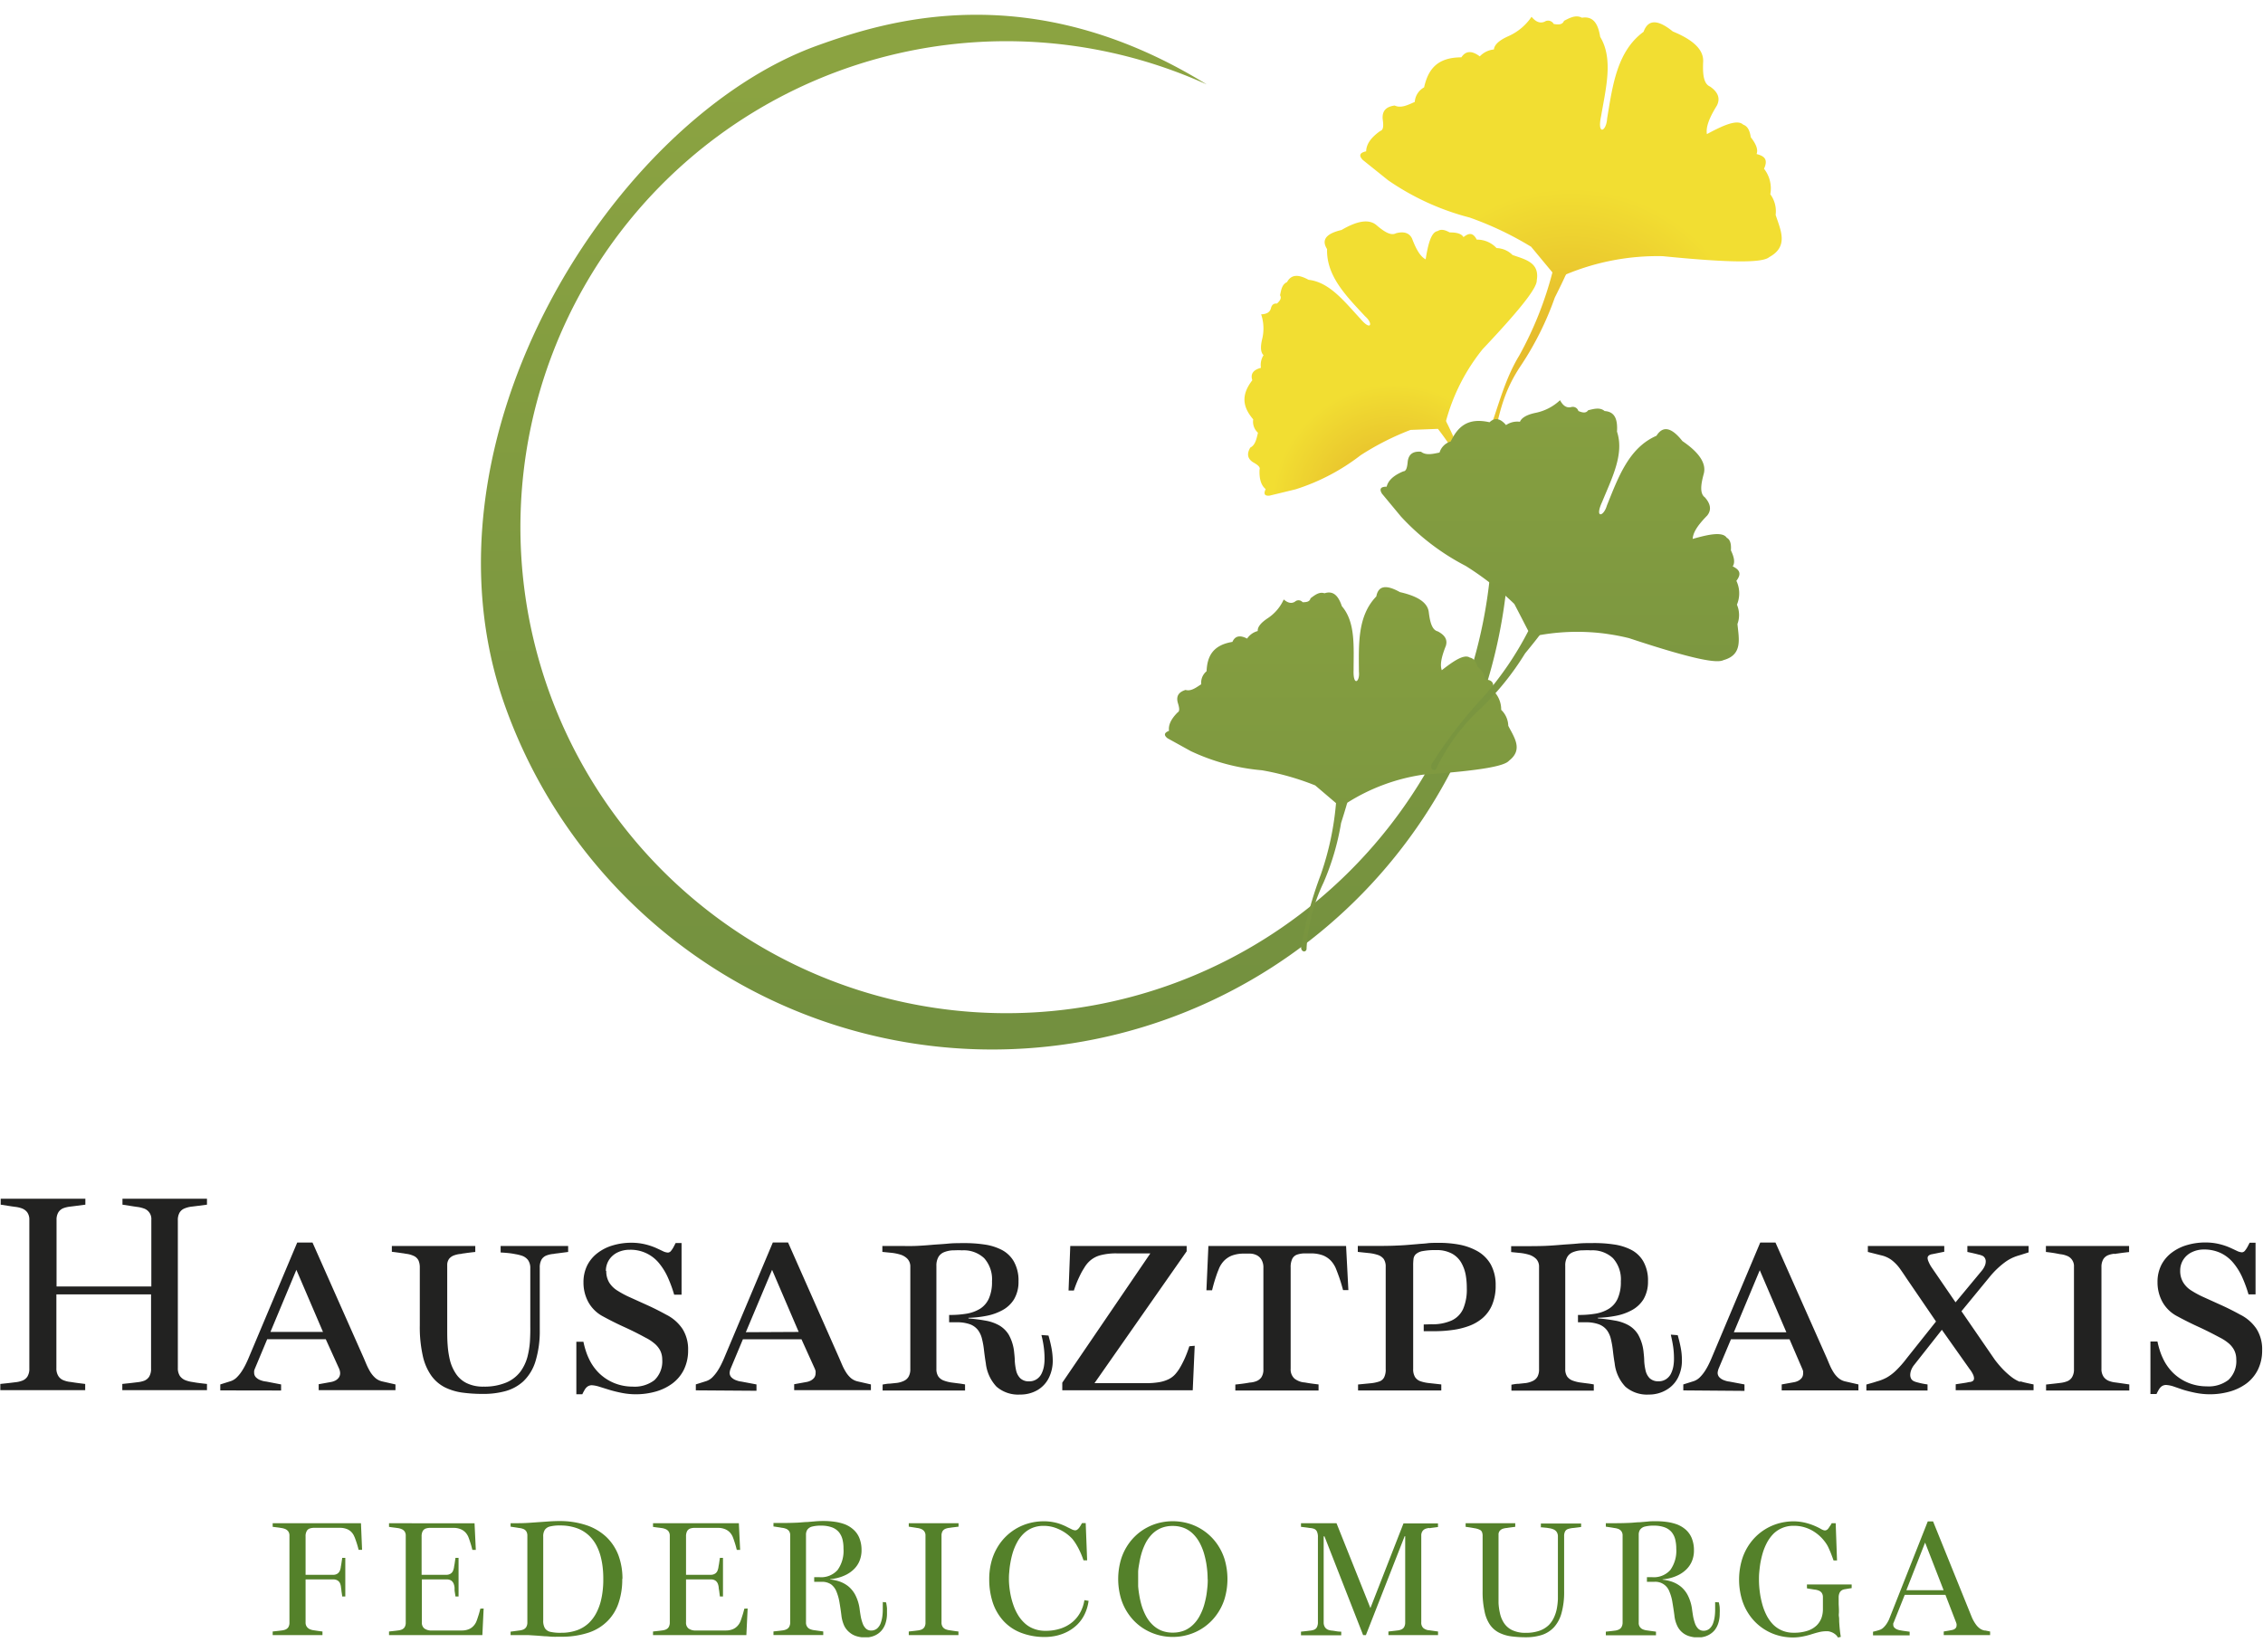 <svg xmlns="http://www.w3.org/2000/svg" xmlns:xlink="http://www.w3.org/1999/xlink" viewBox="0 0 425 310.32"><defs><style>.bdbf26b8-372e-4401-a2c3-f0d43f3a6f7b{fill:#222221;}.a7ed8f56-6819-4bc4-9f5e-3187c56d25f1,.ae017348-8563-41d5-8b8a-139c43f69979,.bcd7ad17-cebe-4f8e-8002-11c43e6c83e8,.bfb95fd3-ba6b-4966-a421-b5ac4cb8fedd,.e2fcbb77-7be6-4cf4-bf8e-5c0f751a135a{fill-rule:evenodd;}.bcd7ad17-cebe-4f8e-8002-11c43e6c83e8{fill:url(#f411969b-bc90-41aa-a3d6-add18229236d);}.bfb95fd3-ba6b-4966-a421-b5ac4cb8fedd{fill:url(#bfc2536a-4a7d-4d81-b0d7-b673fb9a701b);}.a7ed8f56-6819-4bc4-9f5e-3187c56d25f1{fill:url(#e0ce132d-985c-4643-99bd-9554c3facd00);}.ae017348-8563-41d5-8b8a-139c43f69979{fill:url(#ebe6c6b8-d0ef-4b03-9fca-99725cd0cac7);}.e2fcbb77-7be6-4cf4-bf8e-5c0f751a135a{fill:url(#b550a82f-9b4f-463b-8520-6c9de76790f4);}.b7dd2ada-fdc8-4b3e-a03f-7c017e467405{fill:#54812a;}</style><linearGradient id="f411969b-bc90-41aa-a3d6-add18229236d" x1="186.9" y1="14.61" x2="186.9" y2="192.37" gradientUnits="userSpaceOnUse"><stop offset="0" stop-color="#8ba341"></stop><stop offset="1" stop-color="#73903f"></stop></linearGradient><linearGradient id="bfc2536a-4a7d-4d81-b0d7-b673fb9a701b" x1="251.82" y1="83.6" x2="251.82" y2="203.62" xlink:href="#f411969b-bc90-41aa-a3d6-add18229236d"></linearGradient><radialGradient id="e0ce132d-985c-4643-99bd-9554c3facd00" cx="295.07" cy="69.53" r="34.2" gradientUnits="userSpaceOnUse"><stop offset="0" stop-color="#e1af2a"></stop><stop offset="1" stop-color="#f2de32"></stop></radialGradient><radialGradient id="ebe6c6b8-d0ef-4b03-9fca-99725cd0cac7" cx="261.77" cy="95.08" r="22.97" xlink:href="#e0ce132d-985c-4643-99bd-9554c3facd00"></radialGradient><linearGradient id="b550a82f-9b4f-463b-8520-6c9de76790f4" x1="293.03" y1="53.91" x2="293.03" y2="165.21" xlink:href="#f411969b-bc90-41aa-a3d6-add18229236d"></linearGradient></defs><g id="a03674f8-e11b-40c1-bf98-bda75fb2317f" data-name="Layer 1"><path class="bdbf26b8-372e-4401-a2c3-f0d43f3a6f7b" d="M36.06,226.6l.65-.08,2.16-.28v-1.12H23v1.12l2,.31.67.1a5.7,5.7,0,0,1,1.3.29,2.07,2.07,0,0,1,1.45,2.15V241.6H10.62V229.09a2.62,2.62,0,0,1,.37-1.46,2,2,0,0,1,.94-.74,5.54,5.54,0,0,1,1.29-.29l.65-.08,2.16-.28v-1.12H.13v1.12l2,.31.72.1a5.37,5.37,0,0,1,1.26.29,2.24,2.24,0,0,1,1,.73,2.33,2.33,0,0,1,.4,1.42V257a2.74,2.74,0,0,1-.38,1.55,2,2,0,0,1-1,.76,5,5,0,0,1-1.26.28l-.65.08c-.44.06-1.16.13-2.16.24v1.17H16v-1.17c-.88-.11-1.55-.19-2-.26l-.7-.11a4.64,4.64,0,0,1-1.31-.3,2,2,0,0,1-1-.77,2.61,2.61,0,0,1-.4-1.53V243.09H28.37V257a2.84,2.84,0,0,1-.36,1.55,2,2,0,0,1-.94.76,5.28,5.28,0,0,1-1.29.28l-.65.08c-.44.06-1.16.13-2.16.24v1.17h15.9v-1.17c-1-.11-1.68-.19-2.11-.26l-.65-.11a5.69,5.69,0,0,1-1.32-.34,2.36,2.36,0,0,1-1-.78,2.63,2.63,0,0,1-.39-1.48V229.19a2.83,2.83,0,0,1,.31-1.43,1.89,1.89,0,0,1,.9-.79,5,5,0,0,1,1.44-.37Zm14.73,23.54,4.87-11.66,5,11.66Zm2,11V260L50,259.46a3.83,3.83,0,0,1-1-.23,2.29,2.29,0,0,1-.88-.52,1.18,1.18,0,0,1-.39-.89,2.35,2.35,0,0,1,0-.35,1.94,1.94,0,0,1,.12-.39l2.33-5.57h11L63.67,257a2.44,2.44,0,0,1,.16.48,2.09,2.09,0,0,1,.05.42,1.45,1.45,0,0,1-.27.84,1.92,1.92,0,0,1-.63.53,2.91,2.91,0,0,1-.8.27l-2.33.42v1.12H74.27V260l-2.55-.58a3,3,0,0,1-1.27-.67,5.29,5.29,0,0,1-.92-1.12,12.7,12.7,0,0,1-.68-1.32l-.52-1.23-9.64-21.73H55.82l-9.06,21.51c-.17.42-.37.86-.6,1.33a11.82,11.82,0,0,1-.76,1.34,6.59,6.59,0,0,1-.93,1.14,2.9,2.9,0,0,1-1.1.7l-2,.63v1.12Zm41.23-26V234H106.7v1.12l-2,.26a7.37,7.37,0,0,0-.74.11,4.68,4.68,0,0,0-1.3.28,1.88,1.88,0,0,0-.94.75,3,3,0,0,0-.35,1.56v11.63a19.38,19.38,0,0,1-.82,6,8.73,8.73,0,0,1-2.26,3.7,8.18,8.18,0,0,1-3.38,1.85,15.52,15.52,0,0,1-4.19.52,28.2,28.2,0,0,1-3.92-.25,10.68,10.68,0,0,1-3.28-1A7.14,7.14,0,0,1,81,258.35a10.21,10.21,0,0,1-1.6-3.73,24.57,24.57,0,0,1-.56-5.68V238.05a3.3,3.3,0,0,0-.22-1.28,1.82,1.82,0,0,0-.8-.85,4.61,4.61,0,0,0-1.63-.46,4.9,4.9,0,0,0-.67-.11c-.44-.07-1.08-.16-1.93-.26V234H89.26v1.12c-.94.1-1.63.19-2.06.26a3.8,3.8,0,0,0-.64.11,4.42,4.42,0,0,0-1.16.23,2.16,2.16,0,0,0-1,.62,1.92,1.92,0,0,0-.41,1.26v12c0,1,0,2,.08,3a17,17,0,0,0,.45,2.92A8,8,0,0,0,85.63,258a5.12,5.12,0,0,0,2,1.75,6.92,6.92,0,0,0,3.21.66,10.55,10.55,0,0,0,4.3-.79,6.57,6.57,0,0,0,2.58-2,8.44,8.44,0,0,0,1.33-2.77,16.47,16.47,0,0,0,.48-3q.08-1.47.06-2.67v-11a2.56,2.56,0,0,0-.44-1.56,2.45,2.45,0,0,0-1.07-.77,8,8,0,0,0-1.3-.32s-.22-.05-.68-.12-1.15-.14-2.08-.19Zm19.77,3.55a3.75,3.75,0,0,1,.63-2.14,3.93,3.93,0,0,1,1.6-1.36,5.15,5.15,0,0,1,2.22-.48,6.87,6.87,0,0,1,5.62,2.63,11.8,11.8,0,0,1,1.62,2.69,25,25,0,0,1,1.13,3.11H128v-9.7h-1.11l-.35.68a4.5,4.5,0,0,1-.49.76.81.81,0,0,1-.6.36,2.46,2.46,0,0,1-1-.29c-.38-.18-.84-.4-1.38-.64a12.51,12.51,0,0,0-1.93-.63,11,11,0,0,0-2.59-.29,12,12,0,0,0-3.37.47,8.75,8.75,0,0,0-2.86,1.39,6.75,6.75,0,0,0-2,2.32,7,7,0,0,0-.74,3.24,7.62,7.62,0,0,0,.92,3.74,6.72,6.72,0,0,0,2.74,2.67q1.95,1.07,4,2t4,2a8.07,8.07,0,0,1,1.56,1,4.5,4.5,0,0,1,1.14,1.32,3.76,3.76,0,0,1,.43,1.79,4.86,4.86,0,0,1-1.47,3.87,6.1,6.1,0,0,1-4.1,1.21,9.15,9.15,0,0,1-3.38-.64,8.9,8.9,0,0,1-2.84-1.82,9.28,9.28,0,0,1-2-2.83,11.27,11.27,0,0,1-.6-1.55,14.67,14.67,0,0,1-.41-1.58h-1.33v9.86h1.12c.13-.28.27-.54.42-.8a2,2,0,0,1,.54-.64,1.45,1.45,0,0,1,.84-.26,5.72,5.72,0,0,1,1.34.26l1.89.59c.72.22,1.49.41,2.33.58a14.08,14.08,0,0,0,2.65.27,13.84,13.84,0,0,0,3.74-.5,9.73,9.73,0,0,0,3.14-1.51,7.24,7.24,0,0,0,2.17-2.58,8.15,8.15,0,0,0,.81-3.68,7.16,7.16,0,0,0-1.05-4,7.93,7.93,0,0,0-3.08-2.69c-1.18-.65-2.37-1.25-3.59-1.8l-3.62-1.64a18.66,18.66,0,0,1-2-1.11,4.76,4.76,0,0,1-1.47-1.46,4.1,4.1,0,0,1-.56-2.2Zm26.28,11.5L145,238.48l5,11.66Zm2,11V260l-2.81-.53a3.73,3.73,0,0,1-.95-.23,2.33,2.33,0,0,1-.89-.52,1.18,1.18,0,0,1-.39-.89,1.55,1.55,0,0,1,.05-.35,1.9,1.9,0,0,1,.11-.39l2.33-5.57h11L153,257a3.53,3.53,0,0,1,.17.48,2.06,2.06,0,0,1,0,.42,1.44,1.44,0,0,1-.26.84,2,2,0,0,1-.64.53,2.84,2.84,0,0,1-.79.27l-2.33.42v1.12h14.41V260l-2.54-.58a3,3,0,0,1-1.28-.67,5,5,0,0,1-.91-1.12,9.72,9.72,0,0,1-.68-1.32c-.2-.45-.37-.86-.53-1.23L148,233.34h-2.86l-9.06,21.51c-.17.42-.37.86-.6,1.33a11.82,11.82,0,0,1-.76,1.34,7.67,7.67,0,0,1-.93,1.14,3,3,0,0,1-1.11.7l-2,.63v1.12Zm53.52-10.44a19.4,19.4,0,0,1,.43,2.2,15.94,15.94,0,0,1,.15,2.2,8.17,8.17,0,0,1-.12,1.47,5.28,5.28,0,0,1-.46,1.39,2.66,2.66,0,0,1-.89,1,2.5,2.5,0,0,1-1.44.41,2.29,2.29,0,0,1-1.65-.58,3,3,0,0,1-.77-1.43,11.56,11.56,0,0,1-.26-1.82c0-.62-.08-1.21-.13-1.74a8.39,8.39,0,0,0-1-3.18,5.1,5.1,0,0,0-1.85-1.79,8,8,0,0,0-2.56-.87c-1-.18-2-.31-3.16-.41v-.11a19.86,19.86,0,0,0,3.37-.37,10.17,10.17,0,0,0,3-1.06,5.76,5.76,0,0,0,2.19-2.05,6.39,6.39,0,0,0,.84-3.35,7.24,7.24,0,0,0-.88-3.76,5.6,5.6,0,0,0-2.31-2.19,10.29,10.29,0,0,0-3.29-1,24.76,24.76,0,0,0-3.8-.25c-1,0-2,0-3,.1s-2,.14-2.92.22-2.1.17-3.12.21S170,234,169,234h-3.29v1.11l1.6.16a9,9,0,0,1,1.72.33,3.16,3.16,0,0,1,1.37.79,2.09,2.09,0,0,1,.56,1.52v19.2a2.81,2.81,0,0,1-.3,1.39,1.91,1.91,0,0,1-.84.8,4.38,4.38,0,0,1-1.35.41l-1.36.14c-.45,0-.9.09-1.35.17v1.12h15.48V260c-.43-.08-.86-.15-1.3-.2l-1.3-.17a6.81,6.81,0,0,1-1.4-.36,2.15,2.15,0,0,1-1-.74,2.44,2.44,0,0,1-.38-1.39V237.72a3.22,3.22,0,0,1,.4-1.69,2.18,2.18,0,0,1,1.05-.87,5.05,5.05,0,0,1,1.53-.34c.57,0,1.17-.06,1.79,0a5.61,5.61,0,0,1,4.21,1.48,5.94,5.94,0,0,1,1.46,4.35,7.57,7.57,0,0,1-.58,3.2,4.41,4.41,0,0,1-1.63,1.92,7.15,7.15,0,0,1-2.55.94,18.55,18.55,0,0,1-3.29.24v1.38h1.38a7.07,7.07,0,0,1,2.58.39,3.39,3.39,0,0,1,1.48,1.1,4.5,4.5,0,0,1,.74,1.66,15.1,15.1,0,0,1,.37,2.11c.09.77.2,1.58.34,2.43a7.62,7.62,0,0,0,2,4.39,6.17,6.17,0,0,0,4.42,1.49,6.35,6.35,0,0,0,3.27-.83,5.48,5.48,0,0,0,2.12-2.25,7.23,7.23,0,0,0,.76-3.33,13.1,13.1,0,0,0-.24-2.35c-.15-.78-.34-1.55-.56-2.32l-1.27-.1Zm27.77,2.08a21.35,21.35,0,0,1-.83,2.21c-.28.63-.53,1.1-.72,1.45l-.3.52a7.79,7.79,0,0,1-.84,1.12,4.15,4.15,0,0,1-1.16.87,6.55,6.55,0,0,1-1.72.56,14,14,0,0,1-2.54.2h-9.7L222.86,235V234H201l-.32,8.36h1a20.59,20.59,0,0,1,.87-2.25c.29-.63.53-1.11.72-1.43s.3-.5.31-.5a5.37,5.37,0,0,1,1.16-1.44,4.89,4.89,0,0,1,1.91-1,11.54,11.54,0,0,1,3.13-.35h6.26l-16.54,24.28v1.43H224l.37-8.36ZM226.94,234l-.37,8.32h1.06c.2-.82.4-1.53.6-2.15s.37-1.11.51-1.45.21-.52.21-.53a4.9,4.9,0,0,1,.9-1.38,4.34,4.34,0,0,1,1.48-1,6.33,6.33,0,0,1,2.23-.38h1.12a2.93,2.93,0,0,1,1.29.28,2.16,2.16,0,0,1,.94.86,2.86,2.86,0,0,1,.36,1.51v19.08a2.6,2.6,0,0,1-.39,1.52,2.09,2.09,0,0,1-1,.73,4,4,0,0,1-1.18.24l-.64.11c-.43.07-1.12.16-2.06.26v1.12h15.63V260c-.87-.1-1.53-.19-1.95-.26l-.65-.11a3.49,3.49,0,0,1-1.94-.74,2.33,2.33,0,0,1-.7-1.85v-19a3.55,3.55,0,0,1,.29-1.6,1.59,1.59,0,0,1,.92-.82,4.69,4.69,0,0,1,1.59-.23h1a6.46,6.46,0,0,1,2.28.38,4.24,4.24,0,0,1,1.48,1,5.12,5.12,0,0,1,.9,1.38s.08.19.21.53.32.83.53,1.45.42,1.33.64,2.15h1L252.8,234Zm40.44,14.74V250h1.9a23.74,23.74,0,0,0,3.37-.21,14.26,14.26,0,0,0,3.14-.74,8.42,8.42,0,0,0,2.63-1.5,6.66,6.66,0,0,0,1.8-2.48,9.27,9.27,0,0,0,.67-3.66,8,8,0,0,0-.91-3.93,6.67,6.67,0,0,0-2.41-2.45,11.16,11.16,0,0,0-3.43-1.27,20.48,20.48,0,0,0-4-.35c-.8,0-1.51,0-2.11.08s-1.2.09-1.76.15l-1.9.16c-.7.06-1.53.1-2.51.14s-2.17.05-3.59.05H255v1.12l2.07.22a7.82,7.82,0,0,1,1.66.34,2.32,2.32,0,0,1,1.12.75,2.51,2.51,0,0,1,.39,1.48v19.2a3.21,3.21,0,0,1-.3,1.58,1.61,1.61,0,0,1-.92.77,7.19,7.19,0,0,1-1.61.33l-2.36.23v1.12h15.63V260l-2.26-.25a7.4,7.4,0,0,1-1.66-.35,2,2,0,0,1-1-.77,2.81,2.81,0,0,1-.36-1.54V237.72a9.67,9.67,0,0,1,.06-1.26,1.46,1.46,0,0,1,.44-.92,2.55,2.55,0,0,1,1.27-.58,12.67,12.67,0,0,1,2.53-.19,6,6,0,0,1,3,.67,4.54,4.54,0,0,1,1.74,1.71,7.33,7.33,0,0,1,.83,2.31,13.91,13.91,0,0,1,.2,2.46,9.21,9.21,0,0,1-.68,3.88A4.41,4.41,0,0,1,272.6,248a8.79,8.79,0,0,1-3.79.7Zm46.42,2c.18.74.32,1.47.43,2.2a15.94,15.94,0,0,1,.15,2.2,8.17,8.17,0,0,1-.12,1.47,5.28,5.28,0,0,1-.46,1.39,2.66,2.66,0,0,1-.89,1,2.5,2.5,0,0,1-1.44.41,2.31,2.31,0,0,1-1.66-.58,3,3,0,0,1-.76-1.43,10.5,10.5,0,0,1-.26-1.82c0-.62-.08-1.21-.13-1.74a8.38,8.38,0,0,0-1-3.18,5,5,0,0,0-1.84-1.79,8,8,0,0,0-2.57-.87c-1-.18-2-.31-3.16-.41v-.11a20.09,20.09,0,0,0,3.38-.37,10.17,10.17,0,0,0,3-1.06,5.83,5.83,0,0,0,2.19-2.05,6.48,6.48,0,0,0,.84-3.35,7.24,7.24,0,0,0-.88-3.76,5.6,5.6,0,0,0-2.31-2.19,10.35,10.35,0,0,0-3.3-1,24.67,24.67,0,0,0-3.8-.25c-1,0-2,0-3,.1s-2,.14-2.93.22-2.09.17-3.12.21-2,.05-3.08.05h-3.28v1.11l1.59.16a9,9,0,0,1,1.73.33,3.28,3.28,0,0,1,1.37.79,2.09,2.09,0,0,1,.55,1.52v19.2a2.81,2.81,0,0,1-.29,1.39,1.94,1.94,0,0,1-.85.8,4.38,4.38,0,0,1-1.35.41l-1.35.14c-.45,0-.9.09-1.35.17v1.12h15.47V260c-.42-.08-.85-.15-1.29-.2l-1.3-.17a6.81,6.81,0,0,1-1.4-.36,2.24,2.24,0,0,1-1-.74,2.44,2.44,0,0,1-.37-1.39V237.72a3.13,3.13,0,0,1,.4-1.69,2.13,2.13,0,0,1,1.05-.87,5,5,0,0,1,1.53-.34c.56,0,1.16-.06,1.79,0a5.59,5.59,0,0,1,4.2,1.48,5.94,5.94,0,0,1,1.47,4.35,7.57,7.57,0,0,1-.58,3.2,4.36,4.36,0,0,1-1.64,1.92,7,7,0,0,1-2.54.94,18.55,18.55,0,0,1-3.29.24v1.38h1.37a7,7,0,0,1,2.58.39,3.43,3.43,0,0,1,1.49,1.1,4.5,4.5,0,0,1,.74,1.66,16.73,16.73,0,0,1,.37,2.11c.09.77.19,1.58.34,2.43a7.56,7.56,0,0,0,2,4.39,6.17,6.17,0,0,0,4.42,1.49A6.35,6.35,0,0,0,313,261a5.54,5.54,0,0,0,2.12-2.25,7.11,7.11,0,0,0,.75-3.33,12.24,12.24,0,0,0-.23-2.35c-.15-.78-.34-1.55-.56-2.32l-1.27-.1Zm11.82-.53,4.87-11.66,5,11.66Zm2,11V260l-2.81-.53a3.73,3.73,0,0,1-.95-.23,2.33,2.33,0,0,1-.89-.52,1.21,1.21,0,0,1-.39-.89,1.55,1.55,0,0,1,.05-.35,2.85,2.85,0,0,1,.11-.39l2.34-5.57h11l2.38,5.52a2.55,2.55,0,0,1,.17.48,2.06,2.06,0,0,1,0,.42,1.38,1.38,0,0,1-.26.84,2,2,0,0,1-.64.53,2.84,2.84,0,0,1-.79.27l-2.33.42v1.12h14.41V260l-2.54-.58a2.94,2.94,0,0,1-1.27-.67,4.74,4.74,0,0,1-.92-1.12,9.72,9.72,0,0,1-.68-1.32c-.2-.45-.36-.86-.52-1.23l-9.65-21.73h-2.86l-9.06,21.51c-.17.42-.37.86-.6,1.33a11.82,11.82,0,0,1-.76,1.34,7.09,7.09,0,0,1-.93,1.14,3.06,3.06,0,0,1-1.1.7l-2,.63v1.12Zm51.72-1.7a6.74,6.74,0,0,1-1.69-1,14.71,14.71,0,0,1-1.65-1.52,19.46,19.46,0,0,1-1.38-1.65l-6.25-9.09,5.3-6.45a16,16,0,0,1,2.75-2.66,8,8,0,0,1,2.55-1.31l.59-.18,1.42-.45V234h-11.5v1.12c1,.21,1.71.38,2.14.5a3.08,3.08,0,0,1,.62.19,1,1,0,0,1,.52.45,1.19,1.19,0,0,1,.17.65,2.06,2.06,0,0,1-.2.86,3.69,3.69,0,0,1-.6.94l-4.87,5.87-4.56-6.66a5.91,5.91,0,0,1-.52-1,1.75,1.75,0,0,1-.17-.63.61.61,0,0,1,.21-.49,1.25,1.25,0,0,1,.59-.25l.61-.12,1.72-.35V234H350.79v1.12l1.86.47.63.16a5.14,5.14,0,0,1,2,.91,7.8,7.8,0,0,1,1.47,1.51c.42.59.84,1.2,1.28,1.87l5.56,8.14-5.51,6.92a19,19,0,0,1-2,2.28,8.69,8.69,0,0,1-1.77,1.34,8.38,8.38,0,0,1-1.84.72l-.56.18-1.4.4v1.12H362V260a14.41,14.41,0,0,1-2-.41,3.13,3.13,0,0,1-.61-.22,1.12,1.12,0,0,1-.48-.46,1.57,1.57,0,0,1-.16-.7,2.76,2.76,0,0,1,.16-.86,3.69,3.69,0,0,1,.48-.89l5.3-6.72,5.24,7.41a4.89,4.89,0,0,1,.62,1,1.79,1.79,0,0,1,.18.71.61.61,0,0,1-.22.49,1.3,1.3,0,0,1-.63.2s-.11,0-.34.06-.53.1-.92.16l-1.33.2v1.12h14.62V260c-.79-.16-1.41-.3-1.84-.4l-.65-.18Zm17.81-24a3.78,3.78,0,0,1,.63-.11c.44-.07,1.12-.16,2.07-.26V234H384.23v1.12c.87.1,1.53.2,2,.29l.68.13a4.23,4.23,0,0,1,1.16.27,2.06,2.06,0,0,1,1.43,2.11v19.2a2.77,2.77,0,0,1-.38,1.55,1.88,1.88,0,0,1-.93.75,5,5,0,0,1-1.23.29l-.64.08-2.06.23v1.12h15.63V260l-1.95-.28-.65-.09a4.84,4.84,0,0,1-1.2-.28,2.22,2.22,0,0,1-1-.75,2.56,2.56,0,0,1-.43-1.56V237.94a2.77,2.77,0,0,1,.37-1.49,1.89,1.89,0,0,1,.93-.74A3.86,3.86,0,0,1,397.16,235.46Z"></path><path class="bdbf26b8-372e-4401-a2c3-f0d43f3a6f7b" d="M409.45,238.64a3.75,3.75,0,0,1,.63-2.14,3.9,3.9,0,0,1,1.61-1.36,5.07,5.07,0,0,1,2.21-.48,7.25,7.25,0,0,1,3.28.72,7.11,7.11,0,0,1,2.34,1.91,11.83,11.83,0,0,1,1.63,2.69,25,25,0,0,1,1.13,3.11h1.32v-9.7h-1.11l-.35.68a4.5,4.5,0,0,1-.49.76.81.81,0,0,1-.59.36,2.5,2.5,0,0,1-1-.29c-.38-.18-.84-.4-1.38-.64a12.16,12.16,0,0,0-1.93-.63,11,11,0,0,0-2.59-.29,12,12,0,0,0-3.37.47,8.75,8.75,0,0,0-2.86,1.39,6.75,6.75,0,0,0-2,2.32,7,7,0,0,0-.74,3.24,7.62,7.62,0,0,0,.92,3.74,6.72,6.72,0,0,0,2.74,2.67c1.31.71,2.64,1.38,4,2s2.71,1.31,4,2a8.47,8.47,0,0,1,1.57,1,4.32,4.32,0,0,1,1.13,1.32,3.76,3.76,0,0,1,.43,1.79,4.83,4.83,0,0,1-1.47,3.87,6.09,6.09,0,0,1-4.09,1.21,9.16,9.16,0,0,1-3.39-.64,8.9,8.9,0,0,1-2.84-1.82,9.28,9.28,0,0,1-2-2.83,11.27,11.27,0,0,1-.6-1.55,14.67,14.67,0,0,1-.41-1.58h-1.32v9.86H405c.13-.28.27-.54.42-.8a2.12,2.12,0,0,1,.54-.64,1.47,1.47,0,0,1,.84-.26,5.54,5.54,0,0,1,1.34.26L410,261c.72.22,1.49.41,2.33.58a14.19,14.19,0,0,0,2.66.27,13.82,13.82,0,0,0,3.73-.5,9.78,9.78,0,0,0,3.15-1.51,7.32,7.32,0,0,0,2.16-2.58,8.15,8.15,0,0,0,.81-3.68,7.16,7.16,0,0,0-1.05-4,7.93,7.93,0,0,0-3.08-2.69c-1.18-.65-2.37-1.25-3.59-1.8l-3.62-1.64a18.66,18.66,0,0,1-2-1.11,4.62,4.62,0,0,1-1.46-1.46A4.1,4.1,0,0,1,409.45,238.64Z"></path><path class="bcd7ad17-cebe-4f8e-8002-11c43e6c83e8" d="M219.79,184.93a91.32,91.32,0,0,0,59.48-99.55h3.1A97.13,97.13,0,0,1,94.9,132.72C76.81,82.23,115.67,22.11,153.57,8.53c12.7-4.56,39.78-13.21,73.05,7.32a91.27,91.27,0,1,0-6.83,169.08Z"></path><path class="bfb95fd3-ba6b-4966-a421-b5ac4cb8fedd" d="M253.05,150.74a36.56,36.56,0,0,1,14.16-5.25c11.72-.82,15.41-1.71,16.19-2.63,2.68-2.08,1-4.33-.14-6.55a4.31,4.31,0,0,0-1.33-3,4.94,4.94,0,0,0-1.61-3.71c.45-1.65-.43-1.94-1.51-2,.12-.6-.15-1.35-1.32-2.4-.3-.92-.73-1.59-1.45-1.7-1.07-.73-3.1.67-5.27,2.37-.28-.84-.26-2,.77-4.59.34-1.14-.17-2-1.53-2.71-1.09-.26-1.46-1.8-1.68-3.61s-2.08-3-5.42-3.76c-2.44-1.37-4.05-1.32-4.43.81-3.55,3.66-3.3,8.93-3.27,14.11.22,2-1.12,2.85-1-.27,0-4.37.39-9-2.2-12-.62-1.84-1.54-3-3.26-2.43-1-.33-1.8.33-2.63.94-.14.66-.77.74-1.48.74a1,1,0,0,0-1.45-.1c-.71.44-1.41.17-2.1-.42a8.33,8.33,0,0,1-3,3.52c-1.4.93-1.94,1.72-1.88,2.41a3.47,3.47,0,0,0-2,1.42c-1.35-.71-2.27-.5-2.76.62-3.81.63-4.73,2.85-4.85,5.51a2.76,2.76,0,0,0-1,2.44c-1,.65-1.93,1.37-2.95,1.07-1.13.36-1.81,1-1.47,2.35.27.86.45,1.63,0,1.86-1.29,1.28-1.79,2.43-1.63,3.47-.95.37-1,.84-.28,1.4l4.36,2.41A39.23,39.23,0,0,0,237,144.66,49.93,49.93,0,0,1,247,147.5l3.91,3.33a54.72,54.72,0,0,1-2.87,13.45,72.68,72.68,0,0,0-3.56,12.9c-.59,1.74,1,1.88.9.86a33.13,33.13,0,0,1,3.16-12.23,47.81,47.81,0,0,0,3.32-11.25C253.08,150.71,252.84,151.24,253.05,150.74Z"></path><path class="a7ed8f56-6819-4bc4-9f5e-3187c56d25f1" d="M294.14,51.52a44.76,44.76,0,0,1,18.14-3.41c14.28,1.43,18.91,1.12,20,.17,3.66-2,2.15-5,1.19-7.92a5.38,5.38,0,0,0-1-3.88,6,6,0,0,0-1.18-4.79c.88-1.9-.12-2.43-1.4-2.76.27-.7.09-1.65-1.09-3.16-.17-1.18-.56-2.07-1.41-2.35-1.13-1.1-3.87.17-6.83,1.77-.16-1.06.11-2.52,1.88-5.37q1-2-1.3-3.57c-1.26-.54-1.38-2.47-1.28-4.69S318,7.48,314.16,5.91c-2.66-2.16-4.6-2.43-5.49.06-5,3.67-5.82,10.08-6.85,16.32-.15,2.46-1.93,3.2-1.12-.52.9-5.27,2.32-10.72-.18-14.85-.37-2.34-1.23-3.95-3.43-3.59-1.11-.6-2.24,0-3.36.58-.3.77-1.08.74-1.94.59a1.2,1.2,0,0,0-1.72-.42c-.95.39-1.73-.08-2.44-.93a10.24,10.24,0,0,1-4.3,3.62c-1.88.83-2.69,1.68-2.77,2.52a4.19,4.19,0,0,0-2.65,1.3q-2.24-1.69-3.46.18c-4.72,0-6.28,2.46-7,5.64a3.37,3.37,0,0,0-1.75,2.73c-1.3.58-2.6,1.24-3.77.68-1.44.19-2.39.85-2.26,2.52.15,1.09.21,2.06-.43,2.24-1.82,1.27-2.65,2.55-2.67,3.84q-1.83.38-.63,1.62l4.75,3.81a48.06,48.06,0,0,0,15.3,7,61.32,61.32,0,0,1,11.56,5.49l4,4.82a66.72,66.72,0,0,1-6.23,15.61c-2.75,4.53-3.87,9.39-5.63,14.15,2.2.48,4.14,1,.91,1.23,1-4.6,1.78-8.65,5-13.45A57.45,57.45,0,0,0,292,55.88C294.2,51.49,293.79,52.08,294.14,51.52Z"></path><path class="ae017348-8563-41d5-8b8a-139c43f69979" d="M271.57,79.05a36.77,36.77,0,0,1,6.88-13.48c8.09-8.56,10.21-11.73,10.16-12.93.57-3.36-2.17-3.91-4.55-4.75a4.42,4.42,0,0,0-3-1.3A5,5,0,0,0,277.34,45c-.79-1.52-1.63-1.13-2.49-.47-.32-.53-1-.89-2.6-.88-.85-.47-1.62-.68-2.23-.26-1.29.18-1.83,2.59-2.28,5.32-.77-.43-1.58-1.33-2.55-3.91-.52-1.06-1.51-1.38-3-1-1,.55-2.3-.34-3.69-1.52s-3.59-.83-6.55.91c-2.74.64-3.89,1.76-2.72,3.59-.14,5.11,3.63,8.83,7.16,12.64,1.53,1.32,1.12,2.85-.89.46-3-3.23-5.8-6.89-9.74-7.33-1.7-.93-3.18-1.18-4.05.43-.95.42-1.1,1.46-1.31,2.47.35.58-.06,1.07-.58,1.56-.69-.07-1,.32-1.14.91-.22.8-.92,1.08-1.83,1.11a8.4,8.4,0,0,1,.2,4.61c-.4,1.64-.26,2.59.25,3.06a3.43,3.43,0,0,0-.49,2.38c-1.48.39-2,1.17-1.62,2.33-2.38,3.06-1.55,5.32.17,7.35a2.78,2.78,0,0,0,.89,2.51c-.27,1.14-.49,2.31-1.44,2.79-.6,1-.65,2,.5,2.74.78.44,1.44.89,1.24,1.39-.09,1.82.33,3,1.15,3.67-.44.91-.2,1.32.74,1.22l4.86-1.18a39.39,39.39,0,0,0,12.24-6.41,50.64,50.64,0,0,1,9.36-4.75l5.15-.2a54.83,54.83,0,0,1,7,11.88,73.53,73.53,0,0,0,6.13,11.92c.76,1.69,2.06.68,1.25,0a33.36,33.36,0,0,1-6-11.17,46.87,46.87,0,0,0-5.19-10.55C271.58,79,271.76,79.57,271.57,79.05Z"></path><path class="e2fcbb77-7be6-4cf4-bf8e-5c0f751a135a" d="M289.2,119.27a40.45,40.45,0,0,1,16.75.58c12.38,4.1,16.54,4.74,17.73,4.12,3.63-1,2.89-4,2.62-6.78a4.85,4.85,0,0,0-.1-3.63,5.47,5.47,0,0,0-.1-4.48c1.16-1.51.37-2.18-.69-2.72.38-.57.41-1.45-.34-3,.08-1.08-.08-2-.78-2.37-.79-1.2-3.46-.62-6.4.22.07-1,.59-2.21,2.73-4.39q1.23-1.53-.44-3.42c-1-.73-.74-2.47-.21-4.41s-.84-4-4-6.15c-1.93-2.44-3.59-3.06-4.88-1-5.19,2.26-7.16,7.78-9.31,13.1-.62,2.16-2.35,2.46-.89-.68,1.84-4.49,4.19-9,2.79-13.2.13-2.14-.3-3.74-2.32-3.86-.87-.75-2-.42-3.1-.15-.42.62-1.1.44-1.83.14a1.1,1.1,0,0,0-1.45-.71c-.91.15-1.51-.42-2-1.32a9.4,9.4,0,0,1-4.53,2.36c-1.83.37-2.72,1-3,1.69a3.76,3.76,0,0,0-2.61.62q-1.63-1.93-3.1-.53c-4.17-.95-6,.93-7.29,3.61a3.1,3.1,0,0,0-2.1,2.08c-1.26.26-2.55.58-3.47-.15-1.31-.11-2.28.28-2.5,1.79-.09,1-.23,1.87-.83,1.89-1.86.77-2.86,1.74-3.13,2.88-1.13,0-1.42.42-.88,1.31L263.1,97a44,44,0,0,0,12.16,9.28,55.22,55.22,0,0,1,9.14,7.15q1.32,2.53,2.62,5.07a60.7,60.7,0,0,1-8.63,12.6,80.84,80.84,0,0,0-9.08,11.73c-1.34,1.55.29,2.38.55,1.27a37.08,37.08,0,0,1,8.41-11.23,51.92,51.92,0,0,0,8.14-10.15C289.26,119.25,288.78,119.69,289.2,119.27Z"></path><path class="b7dd2ada-fdc8-4b3e-a03f-7c017e467405" d="M51.21,286.06v.68l1.19.15.42.07a3.14,3.14,0,0,1,.73.19,1.4,1.4,0,0,1,.58.44,1.33,1.33,0,0,1,.23.82V304.7a1.63,1.63,0,0,1-.22.91,1.23,1.23,0,0,1-.57.44,2.89,2.89,0,0,1-.72.16l-.38.05-1.26.14v.68h9.35v-.68c-.52-.06-.92-.12-1.18-.16l-.39-.06a2.64,2.64,0,0,1-.7-.17,1.41,1.41,0,0,1-.63-.45,1.32,1.32,0,0,1-.27-.89v-8.05h5.18a1.43,1.43,0,0,1,.89.24,1.22,1.22,0,0,1,.44.59,2.71,2.71,0,0,1,.15.74l.06.37c0,.26.1.68.16,1.26h.58v-7.25h-.58c-.07.51-.13.9-.17,1.17s-.08.41-.08.41a2.78,2.78,0,0,1-.17.77,1.3,1.3,0,0,1-.44.59,1.37,1.37,0,0,1-.87.24H57.39v-7.19a1.93,1.93,0,0,1,.24-1.07,1,1,0,0,1,.63-.46,2.55,2.55,0,0,1,.85-.1H63.8a3.59,3.59,0,0,1,1.35.23,2.37,2.37,0,0,1,.88.6,2.69,2.69,0,0,1,.52.83,2.29,2.29,0,0,1,.13.31c.08.21.18.49.3.86s.25.8.37,1.3H68l-.21-5Zm39,16.05q-.18.75-.36,1.29c-.12.37-.21.66-.29.87l-.12.31a2.82,2.82,0,0,1-.54.8,2.45,2.45,0,0,1-.88.6,3.43,3.43,0,0,1-1.32.23H81.14a2.22,2.22,0,0,1-1.46-.39,1.37,1.37,0,0,1-.45-1.15v-8.05h4.66a1.44,1.44,0,0,1,.88.24,1.35,1.35,0,0,1,.44.59,2.72,2.72,0,0,1,.16.74s0,.12,0,.37.09.68.17,1.26h.58v-7.25h-.58c-.07.5-.13.89-.17,1.16l-.08.42a2.79,2.79,0,0,1-.18.77,1.17,1.17,0,0,1-.44.59,1.45,1.45,0,0,1-.89.24h-4.6v-7.19a2.1,2.1,0,0,1,.2-1,1.08,1.08,0,0,1,.59-.5,2.62,2.62,0,0,1,.94-.12h4.26a3.41,3.41,0,0,1,1.31.23,2.58,2.58,0,0,1,.91.6,3,3,0,0,1,.55.83l.12.31c.08.21.17.49.29.86s.24.8.36,1.3h.65l-.24-5H73.06v.68c.51.08.9.13,1.18.16l.42.06a2.62,2.62,0,0,1,.73.19,1.3,1.3,0,0,1,.58.43,1.32,1.32,0,0,1,.23.83V304.7a1.63,1.63,0,0,1-.22.91,1.23,1.23,0,0,1-.57.44,2.8,2.8,0,0,1-.72.16l-.37.05-1.26.14v.68H90.59l.24-5Zm26.69-5.56a12.63,12.63,0,0,0-.75-4.45,9.41,9.41,0,0,0-2.26-3.44,10.12,10.12,0,0,0-3.72-2.21,15.74,15.74,0,0,0-5.15-.79q-.83,0-1.8.06l-2,.14-2,.14q-1,.06-1.89.06H95.89v.65l1.18.18.42.07a2.73,2.73,0,0,1,.75.17,1.19,1.19,0,0,1,.57.42,1.46,1.46,0,0,1,.23.83V304.7a1.62,1.62,0,0,1-.24.91,1.23,1.23,0,0,1-.57.44,2.82,2.82,0,0,1-.71.16l-.37.05-1.26.17v.65h1.39q1.13,0,2,0l1.6.1,1.42.11c.45,0,.93.07,1.43.09s1.05,0,1.65,0a16,16,0,0,0,5.2-.78,9,9,0,0,0,3.56-2.21,8.71,8.71,0,0,0,2.06-3.43,13.69,13.69,0,0,0,.66-4.48Zm-11.51,10.09a8.24,8.24,0,0,1-2-.17,1.62,1.62,0,0,1-1.06-.7,2.73,2.73,0,0,1-.31-1.47V288.59a2.23,2.23,0,0,1,.3-1.28,1.64,1.64,0,0,1,1-.64,7.32,7.32,0,0,1,1.87-.18,9.15,9.15,0,0,1,3.19.52,6.52,6.52,0,0,1,2.23,1.37,7.21,7.21,0,0,1,1.44,1.93,10,10,0,0,1,.81,2.21,14.77,14.77,0,0,1,.36,2.18,18.51,18.51,0,0,1,.08,1.88,16.58,16.58,0,0,1-.09,1.91,14.84,14.84,0,0,1-.37,2.18,10.35,10.35,0,0,1-.82,2.19,7.32,7.32,0,0,1-1.41,1.92,6.35,6.35,0,0,1-2.16,1.35,8.64,8.64,0,0,1-3.08.51Zm34.4-4.53q-.18.75-.36,1.29c-.12.37-.21.66-.29.87l-.12.31a2.82,2.82,0,0,1-.54.8,2.45,2.45,0,0,1-.88.6,3.43,3.43,0,0,1-1.32.23h-5.53a2.22,2.22,0,0,1-1.46-.39,1.37,1.37,0,0,1-.45-1.15v-8.05h4.66a1.44,1.44,0,0,1,.88.24,1.35,1.35,0,0,1,.44.59,2.72,2.72,0,0,1,.16.74s0,.12.05.37.09.68.17,1.26h.58v-7.25h-.58c-.07.5-.13.89-.17,1.16l-.08.42a2.79,2.79,0,0,1-.18.77,1.17,1.17,0,0,1-.44.59,1.45,1.45,0,0,1-.89.24h-4.6v-7.19a2.1,2.1,0,0,1,.2-1,1.08,1.08,0,0,1,.59-.5,2.62,2.62,0,0,1,.94-.12h4.26a3.41,3.41,0,0,1,1.31.23,2.58,2.58,0,0,1,.91.6,3,3,0,0,1,.55.83l.12.31c.08.21.17.49.29.86s.24.8.36,1.3H139l-.24-5H122.64v.68c.51.08.9.13,1.18.16l.42.06a2.62,2.62,0,0,1,.73.19,1.3,1.3,0,0,1,.58.43,1.39,1.39,0,0,1,.24.83V304.7a1.71,1.71,0,0,1-.23.91,1.23,1.23,0,0,1-.57.44,2.8,2.8,0,0,1-.72.16l-.37.05-1.26.14v.68h17.53l.24-5Zm26-1.27a3.8,3.8,0,0,1,0,.42c0,.25,0,.58,0,1a9.66,9.66,0,0,1-.08,1.28,6.08,6.08,0,0,1-.31,1.29,2.49,2.49,0,0,1-.67,1,1.74,1.74,0,0,1-1.14.39,1.4,1.4,0,0,1-1-.4,2.59,2.59,0,0,1-.6-1,7.74,7.74,0,0,1-.35-1.32c-.08-.47-.15-.91-.2-1.34a8.06,8.06,0,0,0-.8-2.6,5.3,5.3,0,0,0-1.33-1.65,5.62,5.62,0,0,0-1.64-.9,7.92,7.92,0,0,0-1.76-.38v-.06a8.8,8.8,0,0,0,1.53-.27,7.75,7.75,0,0,0,1.55-.6,5.86,5.86,0,0,0,1.38-1,4.74,4.74,0,0,0,1-1.43,5.37,5.37,0,0,0,.43-1.93v-.22a6,6,0,0,0-.41-2.28,4.24,4.24,0,0,0-1.1-1.57,5.3,5.3,0,0,0-1.61-1,9.31,9.31,0,0,0-2-.49,15.09,15.09,0,0,0-2.14-.13q-.71,0-1.41.06l-1.52.13c-.55,0-1.18.09-1.89.12s-1.55.06-2.52.06h-1.94v.65l1.18.18.39.07a3.11,3.11,0,0,1,.72.16,1.32,1.32,0,0,1,.6.41,1.27,1.27,0,0,1,.25.85v16.32a1.62,1.62,0,0,1-.23.93,1.19,1.19,0,0,1-.56.44,2.49,2.49,0,0,1-.69.17l-.38.05-1.28.14v.68h9.35v-.68l-1.17-.16-.41-.06a3,3,0,0,1-.77-.17,1.29,1.29,0,0,1-.63-.44,1.33,1.33,0,0,1-.26-.87V288.28a1.73,1.73,0,0,1,.25-1,1.57,1.57,0,0,1,.88-.58,6.61,6.61,0,0,1,1.74-.18,5.77,5.77,0,0,1,2,.32,3.11,3.11,0,0,1,1.3.89,3.6,3.6,0,0,1,.68,1.37,6.78,6.78,0,0,1,.19,1.74,6.17,6.17,0,0,1-1.1,4,4.13,4.13,0,0,1-3.4,1.36h-1v.87h1.39a3,3,0,0,1,1.78.48,3.12,3.12,0,0,1,1,1.33,9.37,9.37,0,0,1,.57,2c.13.77.26,1.6.37,2.51a6.33,6.33,0,0,0,.56,2,3.73,3.73,0,0,0,1,1.21,3.57,3.57,0,0,0,1.15.64,5.44,5.44,0,0,0,1.14.25c.36,0,.68,0,.95,0l.27,0a4.73,4.73,0,0,0,.7-.15,3.72,3.72,0,0,0,.91-.4,3.55,3.55,0,0,0,.9-.77,4,4,0,0,0,.7-1.29,5.88,5.88,0,0,0,.28-1.91c0-.29,0-.61,0-.95a9.72,9.72,0,0,0-.17-1.09l-.71-.06Zm12.56-13.91.39-.06,1.28-.16v-.65h-9.35v.65l1.18.18.42.07a2.67,2.67,0,0,1,.69.17,1.51,1.51,0,0,1,.6.43,1.27,1.27,0,0,1,.25.82V304.7a1.63,1.63,0,0,1-.22.91,1.23,1.23,0,0,1-.57.44,2.89,2.89,0,0,1-.72.16l-.37.05-1.26.14v.68H180v-.68c-.53-.06-.93-.12-1.19-.16l-.39-.06a3.35,3.35,0,0,1-.72-.16,1.32,1.32,0,0,1-.62-.43,1.42,1.42,0,0,1-.26-.92V288.41a1.58,1.58,0,0,1,.22-.89,1.21,1.21,0,0,1,.57-.43,2.89,2.89,0,0,1,.72-.16Zm25.3,13.6a7.06,7.06,0,0,1-.74,2.23,6.24,6.24,0,0,1-1.46,1.83,6.85,6.85,0,0,1-2.19,1.23,8.84,8.84,0,0,1-2.93.45,5.9,5.9,0,0,1-2.25-.41,5.16,5.16,0,0,1-1.71-1.09,6.83,6.83,0,0,1-1.23-1.55,9.53,9.53,0,0,1-.83-1.81,13.89,13.89,0,0,1-.51-1.85c-.12-.61-.2-1.17-.25-1.68s-.07-.95-.07-1.3,0-.78.06-1.31a15,15,0,0,1,.21-1.73,15.83,15.83,0,0,1,.44-1.91,10.74,10.74,0,0,1,.78-1.89,6.69,6.69,0,0,1,1.17-1.62,5.23,5.23,0,0,1,1.66-1.14,5.51,5.51,0,0,1,2.23-.42,6.59,6.59,0,0,1,2.12.35,8.27,8.27,0,0,1,1.86.92,7.87,7.87,0,0,1,1.42,1.22s.11.15.33.44a12.92,12.92,0,0,1,.79,1.32,16.11,16.11,0,0,1,.94,2.23l.68,0-.27-7h-.68c-.07.1-.14.23-.23.38a3.79,3.79,0,0,1-.29.45,1.78,1.78,0,0,1-.35.37.72.72,0,0,1-.4.16,1.64,1.64,0,0,1-.65-.18l-.85-.42a10,10,0,0,0-1.11-.5,8.09,8.09,0,0,0-1.45-.42,9.46,9.46,0,0,0-1.86-.18,10.55,10.55,0,0,0-3.13.47,9.89,9.89,0,0,0-5.06,3.63,10.61,10.61,0,0,0-1.51,3,12.74,12.74,0,0,0-.55,3.76,14,14,0,0,0,.67,4.42,9.69,9.69,0,0,0,2,3.43,8.71,8.71,0,0,0,3.28,2.22,12.21,12.21,0,0,0,4.53.8,9.82,9.82,0,0,0,2.14-.24,8.81,8.81,0,0,0,2.08-.76,7.71,7.71,0,0,0,1.82-1.31,7,7,0,0,0,1.38-1.92,8.16,8.16,0,0,0,.76-2.56l-.8-.13Zm23.17-3.95c0,.35,0,.79-.05,1.32s-.11,1.1-.21,1.72a17.69,17.69,0,0,1-.45,1.92,10.34,10.34,0,0,1-.78,1.88,6.61,6.61,0,0,1-1.18,1.62,5.3,5.3,0,0,1-1.66,1.15,5.81,5.81,0,0,1-2.24.42,5.68,5.68,0,0,1-2.23-.42,5.42,5.42,0,0,1-1.66-1.15,6.61,6.61,0,0,1-1.18-1.62,11.07,11.07,0,0,1-.77-1.88,15.55,15.55,0,0,1-.44-1.92,17.26,17.26,0,0,1-.22-1.72c0-.53,0-1,0-1.32s0-.78,0-1.31.11-1.1.22-1.73a15.83,15.83,0,0,1,.44-1.91,11.52,11.52,0,0,1,.77-1.89,7,7,0,0,1,1.18-1.62A5.23,5.23,0,0,1,218,287a5.51,5.51,0,0,1,2.23-.42,5.63,5.63,0,0,1,2.24.42,5.12,5.12,0,0,1,1.66,1.14,7,7,0,0,1,1.18,1.62,10.74,10.74,0,0,1,.78,1.89,18.09,18.09,0,0,1,.45,1.91c.1.63.17,1.2.21,1.73s.05,1,.05,1.31Zm-6.57-10.89a10.55,10.55,0,0,0-3.13.47,10.18,10.18,0,0,0-2.8,1.39,10,10,0,0,0-2.26,2.24,10.36,10.36,0,0,0-1.51,3,13.09,13.09,0,0,0,0,7.51,10.24,10.24,0,0,0,1.51,3,9.84,9.84,0,0,0,2.26,2.25,10.24,10.24,0,0,0,5.93,1.87,10.29,10.29,0,0,0,3.13-.48,10,10,0,0,0,2.8-1.39,9.89,9.89,0,0,0,2.27-2.25,10.26,10.26,0,0,0,1.52-3,13.09,13.09,0,0,0,0-7.51,10.38,10.38,0,0,0-1.52-3,10,10,0,0,0-5.07-3.63,10.59,10.59,0,0,0-3.13-.47ZM268.45,287l.38-.06,1.23-.16v-.68h-6.48L257.37,302,251,286.06h-6.67v.68l1.19.15.45.07a2.78,2.78,0,0,1,.82.16,1,1,0,0,1,.53.5,2.41,2.41,0,0,1,.19,1.1v15.89a2,2,0,0,1-.2,1,1,1,0,0,1-.53.46,2.76,2.76,0,0,1-.81.17l-.45.06-1.19.13v.68h7.56v-.68c-.55,0-1-.09-1.23-.13l-.4-.06a2.83,2.83,0,0,1-.76-.14,1.28,1.28,0,0,1-.63-.45,1.58,1.58,0,0,1-.28-.95V288.53h.15L256,307.08h.52l7.28-18.58h.1v16.2a1.7,1.7,0,0,1-.23.92,1.15,1.15,0,0,1-.57.43,2.44,2.44,0,0,1-.72.16l-.39.05-1.24.14v.68h9.32v-.68l-1.17-.16-.41-.06a2,2,0,0,1-1.17-.42,1.35,1.35,0,0,1-.4-1.09V288.41a1.42,1.42,0,0,1,.23-.86,1.19,1.19,0,0,1,.57-.44,2.27,2.27,0,0,1,.74-.15Zm20.83-.19,1.25.12.41.07a2.94,2.94,0,0,1,.76.2,1.41,1.41,0,0,1,.62.46,1.5,1.5,0,0,1,.26.9v10.36c0,.4,0,.87,0,1.4a12.54,12.54,0,0,1-.18,1.66,7,7,0,0,1-.52,1.7,5,5,0,0,1-1,1.5,4.85,4.85,0,0,1-1.74,1.07,7.68,7.68,0,0,1-2.62.4,5.68,5.68,0,0,1-2.51-.5,3.79,3.79,0,0,1-1.52-1.29,5.4,5.4,0,0,1-.77-1.79,11.35,11.35,0,0,1-.29-2c0-.68,0-1.31,0-1.9V288.22a1.06,1.06,0,0,1,.25-.75,1.31,1.31,0,0,1,.6-.38,3,3,0,0,1,.69-.13l.37-.06,1.23-.16v-.68h-9.32v.68c.68.09,1.22.18,1.64.26a3.44,3.44,0,0,1,1,.29.84.84,0,0,1,.44.45,2,2,0,0,1,.11.78v10.3a16.78,16.78,0,0,0,.36,3.77,6.83,6.83,0,0,0,1,2.51,4.67,4.67,0,0,0,1.67,1.49,7.29,7.29,0,0,0,2.27.71,20.16,20.16,0,0,0,2.82.18,9.57,9.57,0,0,0,3.06-.45,5.42,5.42,0,0,0,2.26-1.47,6.52,6.52,0,0,0,1.39-2.66,14.56,14.56,0,0,0,.48-4V288.52a1.84,1.84,0,0,1,.2-.95,1,1,0,0,1,.6-.44,4.18,4.18,0,0,1,1-.18c.4-.05.86-.1,1.39-.18v-.65h-7.56v.65Zm32.83,14.07s0,.16,0,.42,0,.58,0,1a9.66,9.66,0,0,1-.08,1.28,6.08,6.08,0,0,1-.31,1.29,2.49,2.49,0,0,1-.67,1,1.7,1.7,0,0,1-1.13.39,1.42,1.42,0,0,1-1-.4,2.59,2.59,0,0,1-.6-1,8.79,8.79,0,0,1-.35-1.32c-.07-.47-.15-.91-.2-1.34a8.06,8.06,0,0,0-.8-2.6,5.16,5.16,0,0,0-1.33-1.65,5.62,5.62,0,0,0-1.64-.9,7.92,7.92,0,0,0-1.76-.38v-.06a8.8,8.8,0,0,0,1.53-.27,7.75,7.75,0,0,0,1.55-.6,5.86,5.86,0,0,0,1.38-1,4.74,4.74,0,0,0,1-1.43,5.17,5.17,0,0,0,.43-1.93v-.22a6,6,0,0,0-.41-2.28,4.34,4.34,0,0,0-1.09-1.57,5.47,5.47,0,0,0-1.62-1,9.37,9.37,0,0,0-2-.49,15.18,15.18,0,0,0-2.14-.13c-.48,0-.94,0-1.41.06l-1.53.13c-.55,0-1.17.09-1.89.12s-1.55.06-2.52.06h-1.94v.65l1.18.18.39.07a3.31,3.31,0,0,1,.73.16,1.35,1.35,0,0,1,.59.41,1.33,1.33,0,0,1,.26.85v16.32a1.69,1.69,0,0,1-.24.93,1.19,1.19,0,0,1-.56.44,2.33,2.33,0,0,1-.69.17l-.38.05-1.28.14v.68H311v-.68l-1.17-.16-.41-.06a3,3,0,0,1-.77-.17,1.27,1.27,0,0,1-.89-1.31V288.28a1.73,1.73,0,0,1,.25-1,1.57,1.57,0,0,1,.88-.58,6.66,6.66,0,0,1,1.74-.18,5.77,5.77,0,0,1,2,.32,3.11,3.11,0,0,1,1.3.89,3.46,3.46,0,0,1,.68,1.37,7.23,7.23,0,0,1,.2,1.74,6.22,6.22,0,0,1-1.11,4,4.13,4.13,0,0,1-3.4,1.36h-1v.87h1.39a2.79,2.79,0,0,1,2.82,1.81,8.34,8.34,0,0,1,.57,2c.13.77.26,1.6.38,2.51a5.83,5.83,0,0,0,.56,2,3.62,3.62,0,0,0,2.1,1.85,5.73,5.73,0,0,0,1.14.25c.37,0,.69,0,.95,0l.28,0a4.73,4.73,0,0,0,.7-.15,3.84,3.84,0,0,0,.9-.4,3.77,3.77,0,0,0,.91-.77,4.14,4.14,0,0,0,.69-1.29,5.88,5.88,0,0,0,.28-1.91,8.08,8.08,0,0,0,0-.95c0-.34-.09-.7-.16-1.09Z"></path><path class="b7dd2ada-fdc8-4b3e-a03f-7c017e467405" d="M339.41,298.31l1,.16.36.06a2.65,2.65,0,0,1,.75.17,1.31,1.31,0,0,1,.59.42,1.41,1.41,0,0,1,.24.83v2.31a4.83,4.83,0,0,1-.27,1.59,3.86,3.86,0,0,1-.9,1.4,4.46,4.46,0,0,1-1.68,1,7.93,7.93,0,0,1-2.62.38,5.49,5.49,0,0,1-2.22-.42,5.3,5.3,0,0,1-1.67-1.13,7.28,7.28,0,0,1-1.17-1.62,10.92,10.92,0,0,1-.77-1.88,18.09,18.09,0,0,1-.45-1.91c-.1-.62-.17-1.2-.21-1.72s-.05-1-.05-1.31,0-.79.05-1.32.11-1.11.21-1.74a18.42,18.42,0,0,1,.45-1.93,11,11,0,0,1,.77-1.89,7.4,7.4,0,0,1,1.17-1.64,5.16,5.16,0,0,1,1.67-1.14,5.33,5.33,0,0,1,2.22-.43,6.72,6.72,0,0,1,2.11.31,6.9,6.9,0,0,1,1.71.8,7.81,7.81,0,0,1,2.24,2.19,5.48,5.48,0,0,1,.52.95l.24.54c.15.36.37.93.65,1.72l.65,0-.25-7H344a2.83,2.83,0,0,1-.3.5,1,1,0,0,1-.13.18,1.89,1.89,0,0,1-.37.49.87.87,0,0,1-.43.19,1.18,1.18,0,0,1-.39-.08,3.08,3.08,0,0,1-.51-.26,11.7,11.7,0,0,0-2.44-1,9.65,9.65,0,0,0-2.59-.37,10.49,10.49,0,0,0-3.12.48,10.07,10.07,0,0,0-2.8,1.4,9.89,9.89,0,0,0-2.26,2.26,10.35,10.35,0,0,0-1.51,3.05,13.24,13.24,0,0,0,0,7.52,10.31,10.31,0,0,0,1.48,3,9.75,9.75,0,0,0,5,3.63,10.3,10.3,0,0,0,3.1.47,9.53,9.53,0,0,0,1.87-.19,13.31,13.31,0,0,0,1.57-.4c.48-.15.95-.29,1.41-.4a5.82,5.82,0,0,1,1.45-.18l.23,0a2.21,2.21,0,0,1,.58.13,2.5,2.5,0,0,1,.71.36,2.12,2.12,0,0,1,.63.69l.53-.12c-.07-.42-.13-.86-.18-1.31s-.08-.89-.11-1.33,0-.82-.06-1.16,0-.62,0-.83v-.31c0-.55-.05-1-.05-1.3s0-.56,0-.71a2.84,2.84,0,0,1,0-.31l0-.06a2,2,0,0,1,.19-1,1.17,1.17,0,0,1,.48-.48,1.9,1.9,0,0,1,.63-.17l.31-.06.83-.13v-.68h-8.4v.68Zm18.33,1.21h7.62l2,5.18a2.43,2.43,0,0,1,.09.3,1.22,1.22,0,0,1,0,.26.76.76,0,0,1-.16.49,1,1,0,0,1-.39.28,1.91,1.91,0,0,1-.47.12l-.34.07-1.05.18v.68h8.71v-.68l-.49-.1-.38-.08-.15,0a2.29,2.29,0,0,1-.83-.33,3.33,3.33,0,0,1-.84-.84,7,7,0,0,1-.83-1.54l-7.19-17.78h-1l-7.28,18.42a6.16,6.16,0,0,1-.4.73,3.82,3.82,0,0,1-.6.74,1.88,1.88,0,0,1-.76.48l-.35.11c-.23.07-.53.15-.89.23v.68h6.88v-.68l-1.31-.18-.38-.07a2.44,2.44,0,0,1-.59-.15,1.5,1.5,0,0,1-.56-.34.76.76,0,0,1-.24-.56,1.37,1.37,0,0,1,0-.19c0-.06,0-.13.07-.21l2.07-5.18Zm7.28-.87h-7l3.52-8.95Z"></path></g></svg>